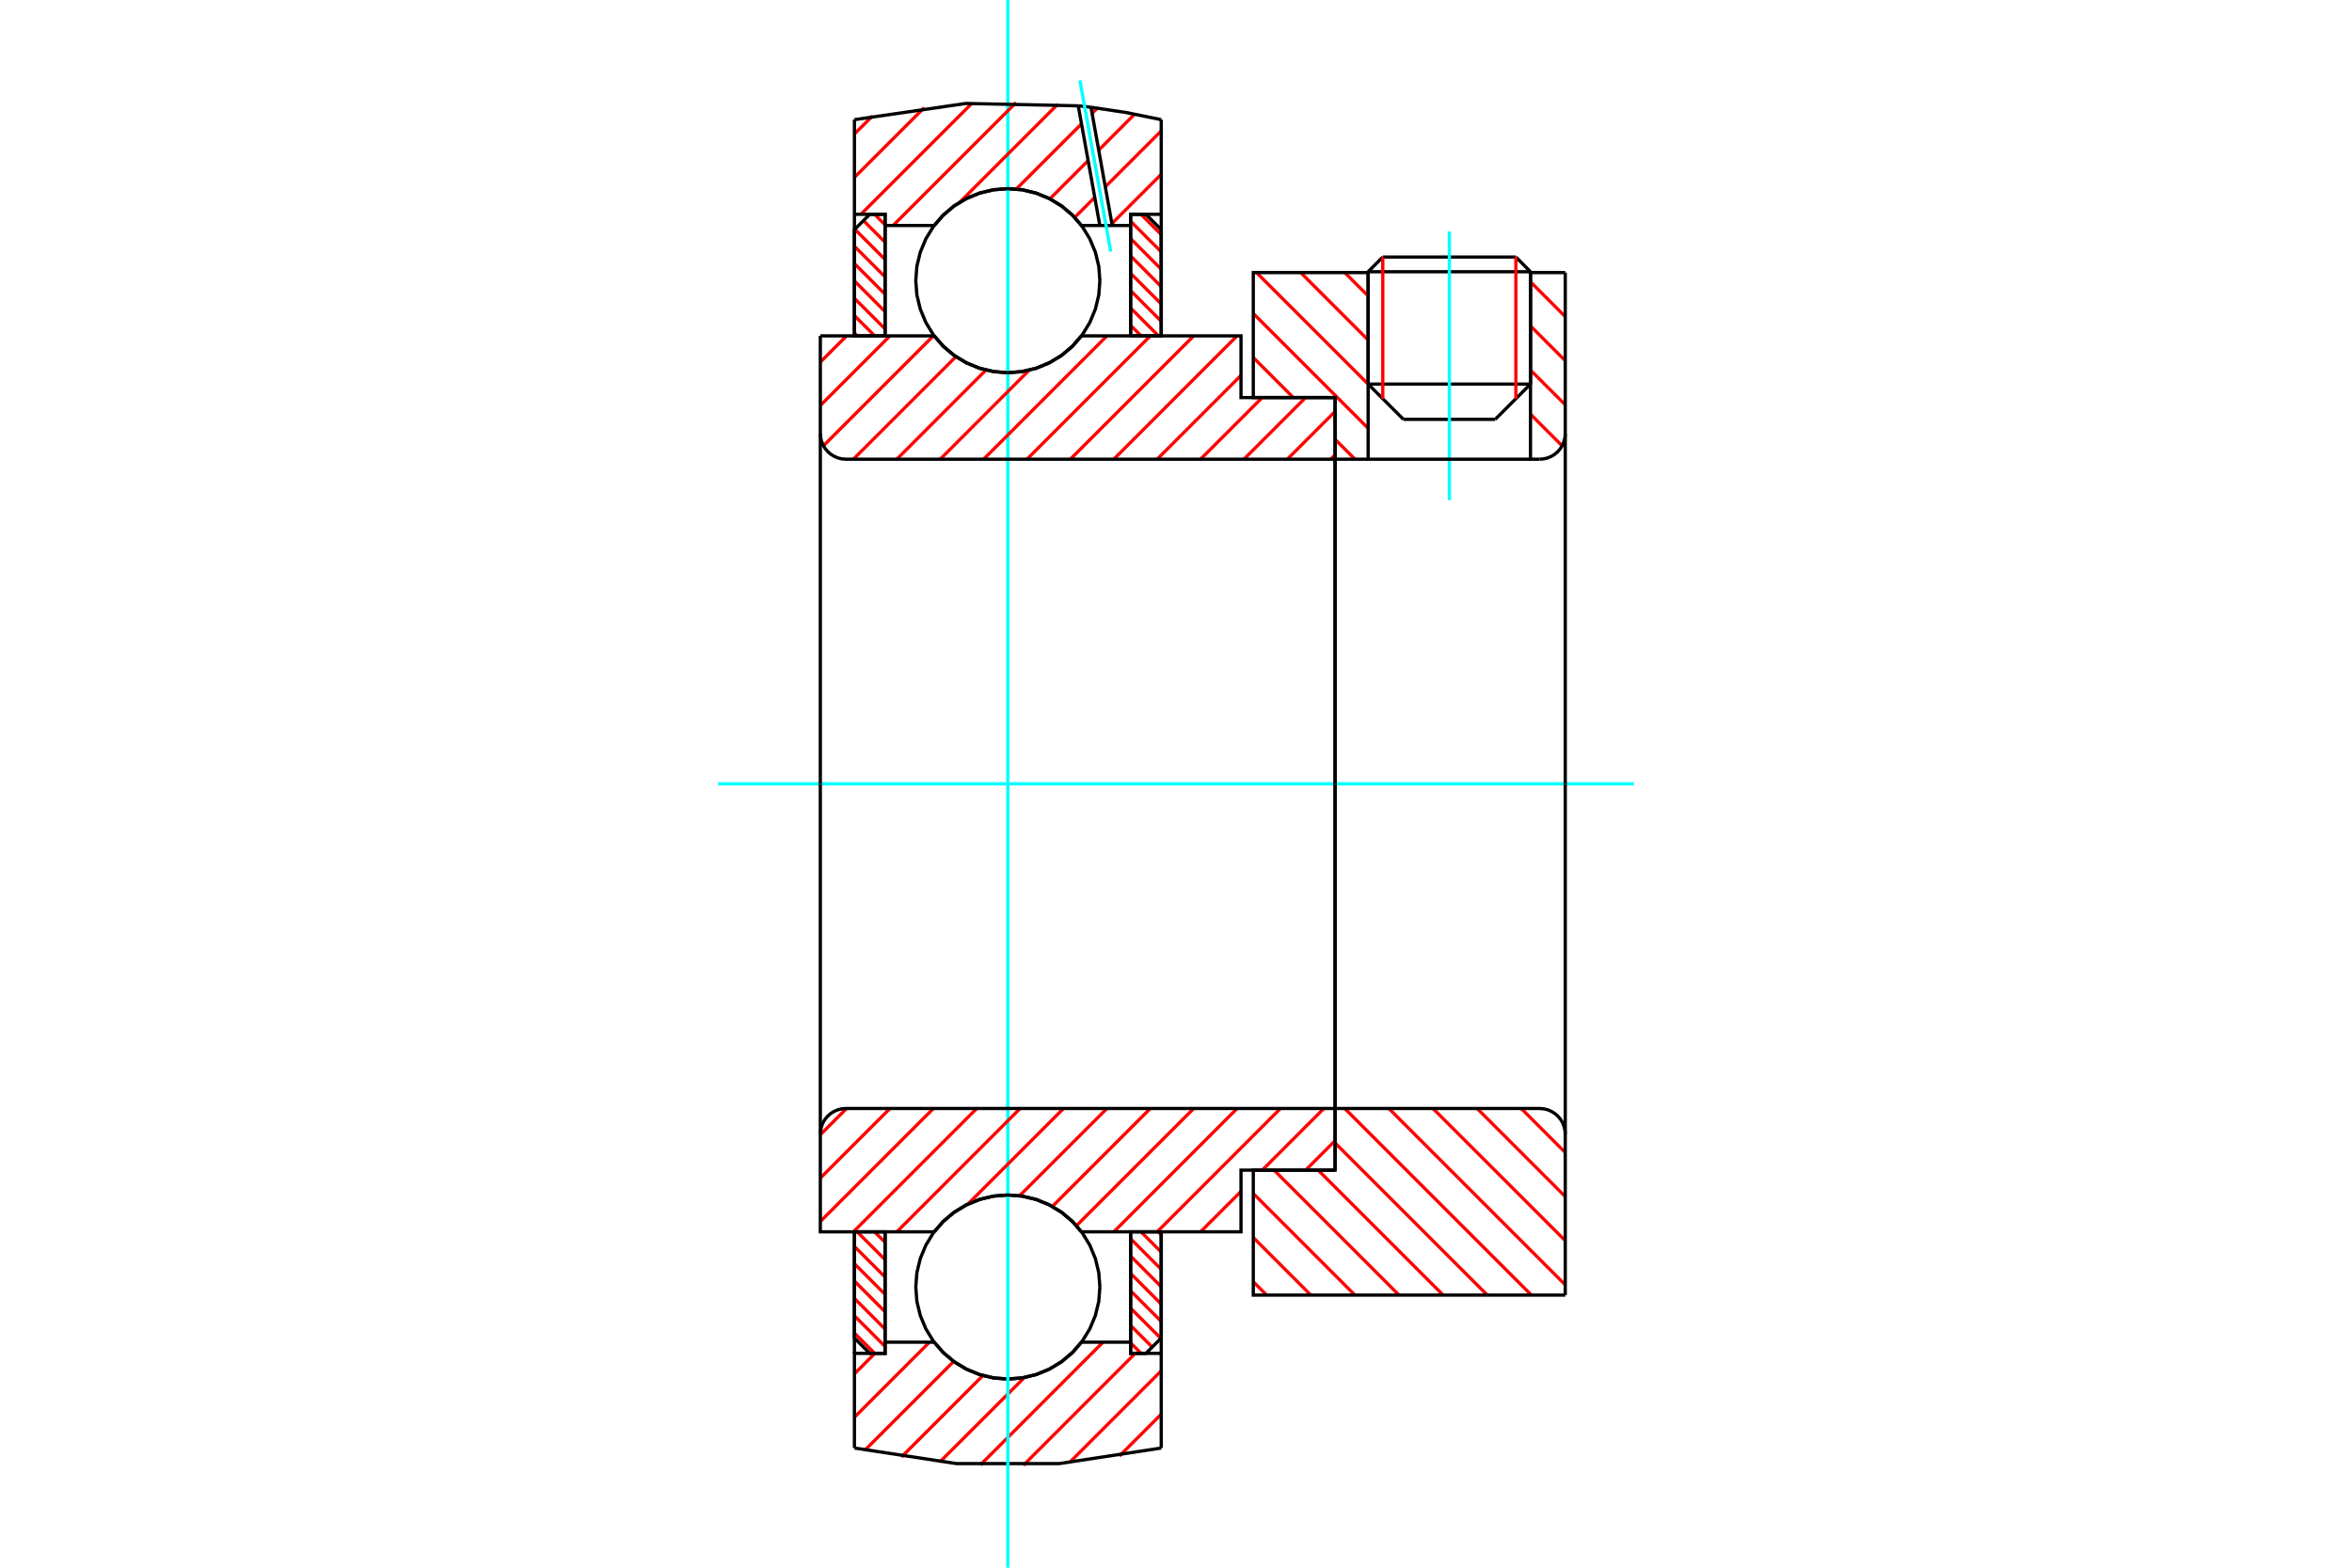 <?xml version="1.0" standalone="no"?>
<!DOCTYPE svg PUBLIC "-//W3C//DTD SVG 1.1//EN"
	"http://www.w3.org/Graphics/SVG/1.1/DTD/svg11.dtd">
<svg xmlns="http://www.w3.org/2000/svg" height="100%" width="100%" viewBox="0 0 36000 24000">
	<rect x="-1800" y="-1200" width="39600" height="26400" style="fill:#FFF"/>
	<g style="fill:none; fill-rule:evenodd" transform="matrix(1 0 0 1 0 0)">
		<g style="fill:none; stroke:#000; stroke-width:50; shape-rendering:geometricPrecision">
			<line x1="23426" y1="4160" x2="20941" y2="4160"/>
			<line x1="21165" y1="3935" x2="23202" y2="3935"/>
			<line x1="20941" y1="5880" x2="23426" y2="5880"/>
			<line x1="22886" y1="6420" x2="21481" y2="6420"/>
			<line x1="21165" y1="3935" x2="20941" y2="4160"/>
			<line x1="23426" y1="4160" x2="23202" y2="3935"/>
			<line x1="22886" y1="6420" x2="23426" y2="5880"/>
			<line x1="20941" y1="5880" x2="21481" y2="6420"/>
			<line x1="20941" y1="4160" x2="20941" y2="5880"/>
			<line x1="23426" y1="5880" x2="23426" y2="4160"/>
		</g>
		<g style="fill:none; stroke:#0FF; stroke-width:50; shape-rendering:geometricPrecision">
			<line x1="22184" y1="7658" x2="22184" y2="3544"/>
		</g>
		<g style="fill:none; stroke:#F00; stroke-width:50; shape-rendering:geometricPrecision">
			<line x1="23202" y1="3935" x2="23202" y2="6105"/>
			<line x1="21165" y1="6105" x2="21165" y2="3935"/>
			<line x1="13078" y1="20409" x2="13388" y2="20719"/>
			<line x1="13078" y1="20144" x2="13547" y2="20613"/>
			<line x1="13078" y1="19878" x2="13547" y2="20348"/>
			<line x1="13078" y1="19612" x2="13547" y2="20082"/>
			<line x1="13078" y1="19347" x2="13547" y2="19816"/>
			<line x1="13078" y1="19081" x2="13547" y2="19551"/>
			<line x1="13120" y1="18858" x2="13547" y2="19285"/>
			<line x1="13386" y1="18858" x2="13547" y2="19019"/>
		</g>
		<g style="fill:none; stroke:#000; stroke-width:50; shape-rendering:geometricPrecision">
			<polyline points="13078,18858 13078,20485 13313,20719 13547,20719 13547,18858 13078,18858"/>
		</g>
		<g style="fill:none; stroke:#0FF; stroke-width:50; shape-rendering:geometricPrecision">
			<line x1="10992" y1="12000" x2="25008" y2="12000"/>
		</g>
		<g style="fill:none; stroke:#F00; stroke-width:50; shape-rendering:geometricPrecision">
			<line x1="13078" y1="5098" x2="13122" y2="5142"/>
			<line x1="13078" y1="4832" x2="13388" y2="5142"/>
			<line x1="13078" y1="4567" x2="13547" y2="5036"/>
			<line x1="13078" y1="4301" x2="13547" y2="4771"/>
			<line x1="13078" y1="4035" x2="13547" y2="4505"/>
			<line x1="13078" y1="3770" x2="13547" y2="4239"/>
			<line x1="13084" y1="3510" x2="13547" y2="3973"/>
			<line x1="13216" y1="3377" x2="13547" y2="3708"/>
			<line x1="13386" y1="3281" x2="13547" y2="3442"/>
		</g>
		<g style="fill:none; stroke:#000; stroke-width:50; shape-rendering:geometricPrecision">
			<polyline points="13547,5142 13547,3281 13313,3281 13078,3515 13078,5142 13547,5142"/>
		</g>
		<g style="fill:none; stroke:#F00; stroke-width:50; shape-rendering:geometricPrecision">
			<line x1="17730" y1="18858" x2="17774" y2="18902"/>
			<line x1="17464" y1="18858" x2="17774" y2="19168"/>
			<line x1="17305" y1="18964" x2="17774" y2="19433"/>
			<line x1="17305" y1="19229" x2="17774" y2="19699"/>
			<line x1="17305" y1="19495" x2="17774" y2="19965"/>
			<line x1="17305" y1="19761" x2="17774" y2="20230"/>
			<line x1="17305" y1="20027" x2="17769" y2="20490"/>
			<line x1="17305" y1="20292" x2="17636" y2="20623"/>
			<line x1="17305" y1="20558" x2="17466" y2="20719"/>
		</g>
		<g style="fill:none; stroke:#000; stroke-width:50; shape-rendering:geometricPrecision">
			<polyline points="17774,18858 17774,20485 17539,20719 17305,20719 17305,18858 17774,18858"/>
		</g>
		<g style="fill:none; stroke:#F00; stroke-width:50; shape-rendering:geometricPrecision">
			<line x1="17464" y1="3281" x2="17774" y2="3591"/>
			<line x1="17305" y1="3387" x2="17774" y2="3856"/>
			<line x1="17305" y1="3652" x2="17774" y2="4122"/>
			<line x1="17305" y1="3918" x2="17774" y2="4388"/>
			<line x1="17305" y1="4184" x2="17774" y2="4653"/>
			<line x1="17305" y1="4449" x2="17774" y2="4919"/>
			<line x1="17305" y1="4715" x2="17732" y2="5142"/>
			<line x1="17305" y1="4981" x2="17466" y2="5142"/>
		</g>
		<g style="fill:none; stroke:#000; stroke-width:50; shape-rendering:geometricPrecision">
			<polyline points="17305,5142 17305,3281 17539,3281 17774,3515 17774,5142 17305,5142"/>
			<polyline points="16835,4297 16818,4076 16766,3861 16681,3657 16566,3469 16422,3301 16254,3157 16066,3042 15861,2957 15646,2905 15426,2888 15206,2905 14991,2957 14786,3042 14598,3157 14430,3301 14286,3469 14171,3657 14086,3861 14034,4076 14017,4297 14034,4517 14086,4732 14171,4937 14286,5125 14430,5293 14598,5437 14786,5552 14991,5637 15206,5688 15426,5706 15646,5688 15861,5637 16066,5552 16254,5437 16422,5293 16566,5125 16681,4937 16766,4732 16818,4517 16835,4297"/>
			<polyline points="16835,19703 16818,19483 16766,19268 16681,19063 16566,18875 16422,18707 16254,18563 16066,18448 15861,18363 15646,18312 15426,18294 15206,18312 14991,18363 14786,18448 14598,18563 14430,18707 14286,18875 14171,19063 14086,19268 14034,19483 14017,19703 14034,19924 14086,20139 14171,20343 14286,20531 14430,20699 14598,20843 14786,20958 14991,21043 15206,21095 15426,21112 15646,21095 15861,21043 16066,20958 16254,20843 16422,20699 16566,20531 16681,20343 16766,20139 16818,19924 16835,19703"/>
		</g>
		<g style="fill:none; stroke:#F00; stroke-width:50; shape-rendering:geometricPrecision">
			<line x1="23284" y1="16970" x2="23958" y2="17644"/>
			<line x1="22609" y1="16970" x2="23958" y2="18319"/>
			<line x1="21933" y1="16970" x2="23958" y2="18994"/>
			<line x1="21258" y1="16970" x2="23958" y2="19670"/>
			<line x1="20583" y1="16970" x2="23440" y2="19827"/>
			<line x1="20435" y1="17498" x2="22765" y2="19827"/>
			<line x1="20176" y1="17914" x2="22089" y2="19827"/>
			<line x1="19501" y1="17914" x2="21414" y2="19827"/>
			<line x1="19183" y1="18271" x2="20739" y2="19827"/>
			<line x1="19183" y1="18946" x2="20064" y2="19827"/>
			<line x1="19183" y1="19622" x2="19388" y2="19827"/>
		</g>
		<g style="fill:none; stroke:#000; stroke-width:50; shape-rendering:geometricPrecision">
			<line x1="23958" y1="12000" x2="23958" y2="19827"/>
			<polyline points="23958,17362 23953,17301 23938,17241 23915,17184 23883,17132 23843,17085 23796,17045 23744,17013 23687,16989 23627,16975 23566,16970 20435,16970 20435,12000"/>
			<polyline points="20435,16970 20435,17914 19183,17914 19183,19827 23958,19827"/>
		</g>
		<g style="fill:none; stroke:#F00; stroke-width:50; shape-rendering:geometricPrecision">
			<line x1="23426" y1="4315" x2="23958" y2="4847"/>
			<line x1="23426" y1="4990" x2="23958" y2="5522"/>
			<line x1="23426" y1="5666" x2="23958" y2="6197"/>
			<line x1="23426" y1="6341" x2="23910" y2="6825"/>
			<line x1="20583" y1="4173" x2="20941" y2="4531"/>
			<line x1="23426" y1="7016" x2="23440" y2="7030"/>
			<line x1="19908" y1="4173" x2="20941" y2="5206"/>
			<line x1="19232" y1="4173" x2="20941" y2="5881"/>
			<line x1="19183" y1="4799" x2="20941" y2="6557"/>
			<line x1="19183" y1="5474" x2="19795" y2="6086"/>
			<line x1="20435" y1="6726" x2="20739" y2="7030"/>
		</g>
		<g style="fill:none; stroke:#000; stroke-width:50; shape-rendering:geometricPrecision">
			<line x1="23958" y1="12000" x2="23958" y2="4173"/>
			<polyline points="23566,7030 23627,7025 23687,7011 23744,6987 23796,6955 23843,6915 23883,6868 23915,6816 23938,6759 23953,6699 23958,6638"/>
			<polyline points="23566,7030 23426,7030 23426,4173"/>
			<polyline points="23426,7030 20941,7030 20941,4173"/>
			<polyline points="20941,7030 20435,7030 20435,12000"/>
			<polyline points="20435,7030 20435,6086 19183,6086 19183,4173 20941,4173"/>
			<line x1="23426" y1="4173" x2="23958" y2="4173"/>
		</g>
		<g style="fill:none; stroke:#F00; stroke-width:50; shape-rendering:geometricPrecision">
			<line x1="17774" y1="21650" x2="17132" y2="22292"/>
			<line x1="17774" y1="20986" x2="16367" y2="22393"/>
			<line x1="17376" y1="20719" x2="15663" y2="22433"/>
			<line x1="16883" y1="20548" x2="15005" y2="22427"/>
			<line x1="15679" y1="21089" x2="14384" y2="22383"/>
			<line x1="15044" y1="21059" x2="13797" y2="22306"/>
			<line x1="14597" y1="20842" x2="13239" y2="22200"/>
			<line x1="14226" y1="20548" x2="13078" y2="21697"/>
			<line x1="13562" y1="20548" x2="13547" y2="20563"/>
			<line x1="13391" y1="20719" x2="13078" y2="21033"/>
		</g>
		<g style="fill:none; stroke:#000; stroke-width:50; shape-rendering:geometricPrecision">
			<polyline points="17774,18858 17774,20719 17774,22168"/>
			<polyline points="13078,22168 14637,22406 16215,22406 17774,22168"/>
			<polyline points="13078,22168 13078,20719 13547,20719 13547,20548 13547,18858"/>
			<polyline points="13547,20548 14299,20548 14442,20712 14609,20851 14796,20963 14997,21045 15209,21095 15426,21112 15643,21095 15855,21045 16056,20963 16243,20851 16410,20712 16553,20548 17305,20548 17305,18858"/>
			<polyline points="17305,20548 17305,20719 17774,20719"/>
			<line x1="13078" y1="20719" x2="13078" y2="18858"/>
		</g>
		<g style="fill:none; stroke:#0FF; stroke-width:50; shape-rendering:geometricPrecision">
			<line x1="15426" y1="24000" x2="15426" y2="0"/>
		</g>
		<g style="fill:none; stroke:#F00; stroke-width:50; shape-rendering:geometricPrecision">
			<line x1="17774" y1="2668" x2="17019" y2="3423"/>
			<line x1="17774" y1="2004" x2="16918" y2="2860"/>
			<line x1="16756" y1="3022" x2="16449" y2="3329"/>
			<line x1="17364" y1="1750" x2="16817" y2="2298"/>
			<line x1="16655" y1="2459" x2="16070" y2="3044"/>
			<line x1="16794" y1="1656" x2="16716" y2="1735"/>
			<line x1="16554" y1="1896" x2="15556" y2="2894"/>
			<line x1="16189" y1="1597" x2="14689" y2="3097"/>
			<line x1="15552" y1="1570" x2="13670" y2="3452"/>
			<line x1="14874" y1="1584" x2="13177" y2="3281"/>
			<line x1="14146" y1="1648" x2="13078" y2="2716"/>
			<line x1="13355" y1="1775" x2="13078" y2="2051"/>
		</g>
		<g style="fill:none; stroke:#000; stroke-width:50; shape-rendering:geometricPrecision">
			<polyline points="13078,5142 13078,3281 13078,1832"/>
			<polyline points="16504,1620 14782,1584 13078,1832"/>
			<polyline points="16699,1642 16601,1630 16504,1620"/>
			<polyline points="17774,1832 17239,1723 16699,1642"/>
			<polyline points="17774,1832 17774,3281 17305,3281 17305,3452 17305,5142"/>
			<polyline points="17305,3452 17024,3452 16834,3452 16553,3452 16410,3288 16243,3149 16056,3037 15855,2955 15643,2905 15426,2888 15209,2905 14997,2955 14796,3037 14609,3149 14442,3288 14299,3452 13547,3452 13547,5142"/>
			<polyline points="13547,3452 13547,3281 13078,3281"/>
			<line x1="17774" y1="3281" x2="17774" y2="5142"/>
		</g>
		<g style="fill:none; stroke:#0FF; stroke-width:50; shape-rendering:geometricPrecision">
			<line x1="17001" y1="3852" x2="16529" y2="1230"/>
		</g>
		<g style="fill:none; stroke:#000; stroke-width:50; shape-rendering:geometricPrecision">
			<line x1="16834" y1="3452" x2="16504" y2="1620"/>
			<line x1="17024" y1="3452" x2="16699" y2="1642"/>
		</g>
		<g style="fill:none; stroke:#F00; stroke-width:50; shape-rendering:geometricPrecision">
			<line x1="20435" y1="17463" x2="19984" y2="17914"/>
			<line x1="20263" y1="16970" x2="19320" y2="17914"/>
			<line x1="18995" y1="18239" x2="18376" y2="18858"/>
			<line x1="19599" y1="16970" x2="17712" y2="18858"/>
			<line x1="18935" y1="16970" x2="17048" y2="18858"/>
			<line x1="18271" y1="16970" x2="16476" y2="18765"/>
			<line x1="17607" y1="16970" x2="16107" y2="18470"/>
			<line x1="16943" y1="16970" x2="15606" y2="18306"/>
			<line x1="16278" y1="16970" x2="14814" y2="18434"/>
			<line x1="15614" y1="16970" x2="13727" y2="18858"/>
			<line x1="14950" y1="16970" x2="13062" y2="18858"/>
			<line x1="14286" y1="16970" x2="12556" y2="18700"/>
			<line x1="13622" y1="16970" x2="12556" y2="18036"/>
			<line x1="12957" y1="16970" x2="12556" y2="17372"/>
		</g>
		<g style="fill:none; stroke:#000; stroke-width:50; shape-rendering:geometricPrecision">
			<line x1="20435" y1="12000" x2="20435" y2="17914"/>
			<polyline points="20435,16970 12948,16970 12886,16975 12827,16989 12770,17013 12717,17045 12671,17085 12631,17132 12599,17184 12575,17241 12561,17301 12556,17362 12556,18858 13026,18858 14299,18858"/>
			<polyline points="16553,18858 16410,18694 16243,18555 16056,18443 15855,18361 15643,18311 15426,18294 15209,18311 14997,18361 14796,18443 14609,18555 14442,18694 14299,18858"/>
			<polyline points="16553,18858 18995,18858 18995,17914 20435,17914"/>
			<line x1="12556" y1="12000" x2="12556" y2="17362"/>
		</g>
		<g style="fill:none; stroke:#F00; stroke-width:50; shape-rendering:geometricPrecision">
			<line x1="20435" y1="6963" x2="20368" y2="7030"/>
			<line x1="20435" y1="6299" x2="19704" y2="7030"/>
			<line x1="19984" y1="6086" x2="19040" y2="7030"/>
			<line x1="19320" y1="6086" x2="18376" y2="7030"/>
			<line x1="18995" y1="5747" x2="17712" y2="7030"/>
			<line x1="18935" y1="5142" x2="17048" y2="7030"/>
			<line x1="18271" y1="5142" x2="16383" y2="7030"/>
			<line x1="17607" y1="5142" x2="15719" y2="7030"/>
			<line x1="16943" y1="5142" x2="15055" y2="7030"/>
			<line x1="15754" y1="5666" x2="14391" y2="7030"/>
			<line x1="15091" y1="5665" x2="13727" y2="7030"/>
			<line x1="14632" y1="5460" x2="13062" y2="7030"/>
			<line x1="14286" y1="5142" x2="12603" y2="6825"/>
			<line x1="13622" y1="5142" x2="12556" y2="6208"/>
			<line x1="12957" y1="5142" x2="12556" y2="5544"/>
		</g>
		<g style="fill:none; stroke:#000; stroke-width:50; shape-rendering:geometricPrecision">
			<line x1="12556" y1="12000" x2="12556" y2="5142"/>
			<polyline points="12556,6638 12561,6699 12575,6759 12599,6816 12631,6868 12671,6915 12717,6955 12770,6987 12827,7011 12886,7025 12948,7030 20435,7030 20435,6086 18995,6086 18995,5142 16553,5142"/>
			<polyline points="14299,5142 14442,5306 14609,5445 14796,5557 14997,5639 15209,5689 15426,5706 15643,5689 15855,5639 16056,5557 16243,5445 16410,5306 16553,5142"/>
			<polyline points="14299,5142 13026,5142 12556,5142"/>
			<line x1="20435" y1="12000" x2="20435" y2="7030"/>
		</g>
	</g>
</svg>
